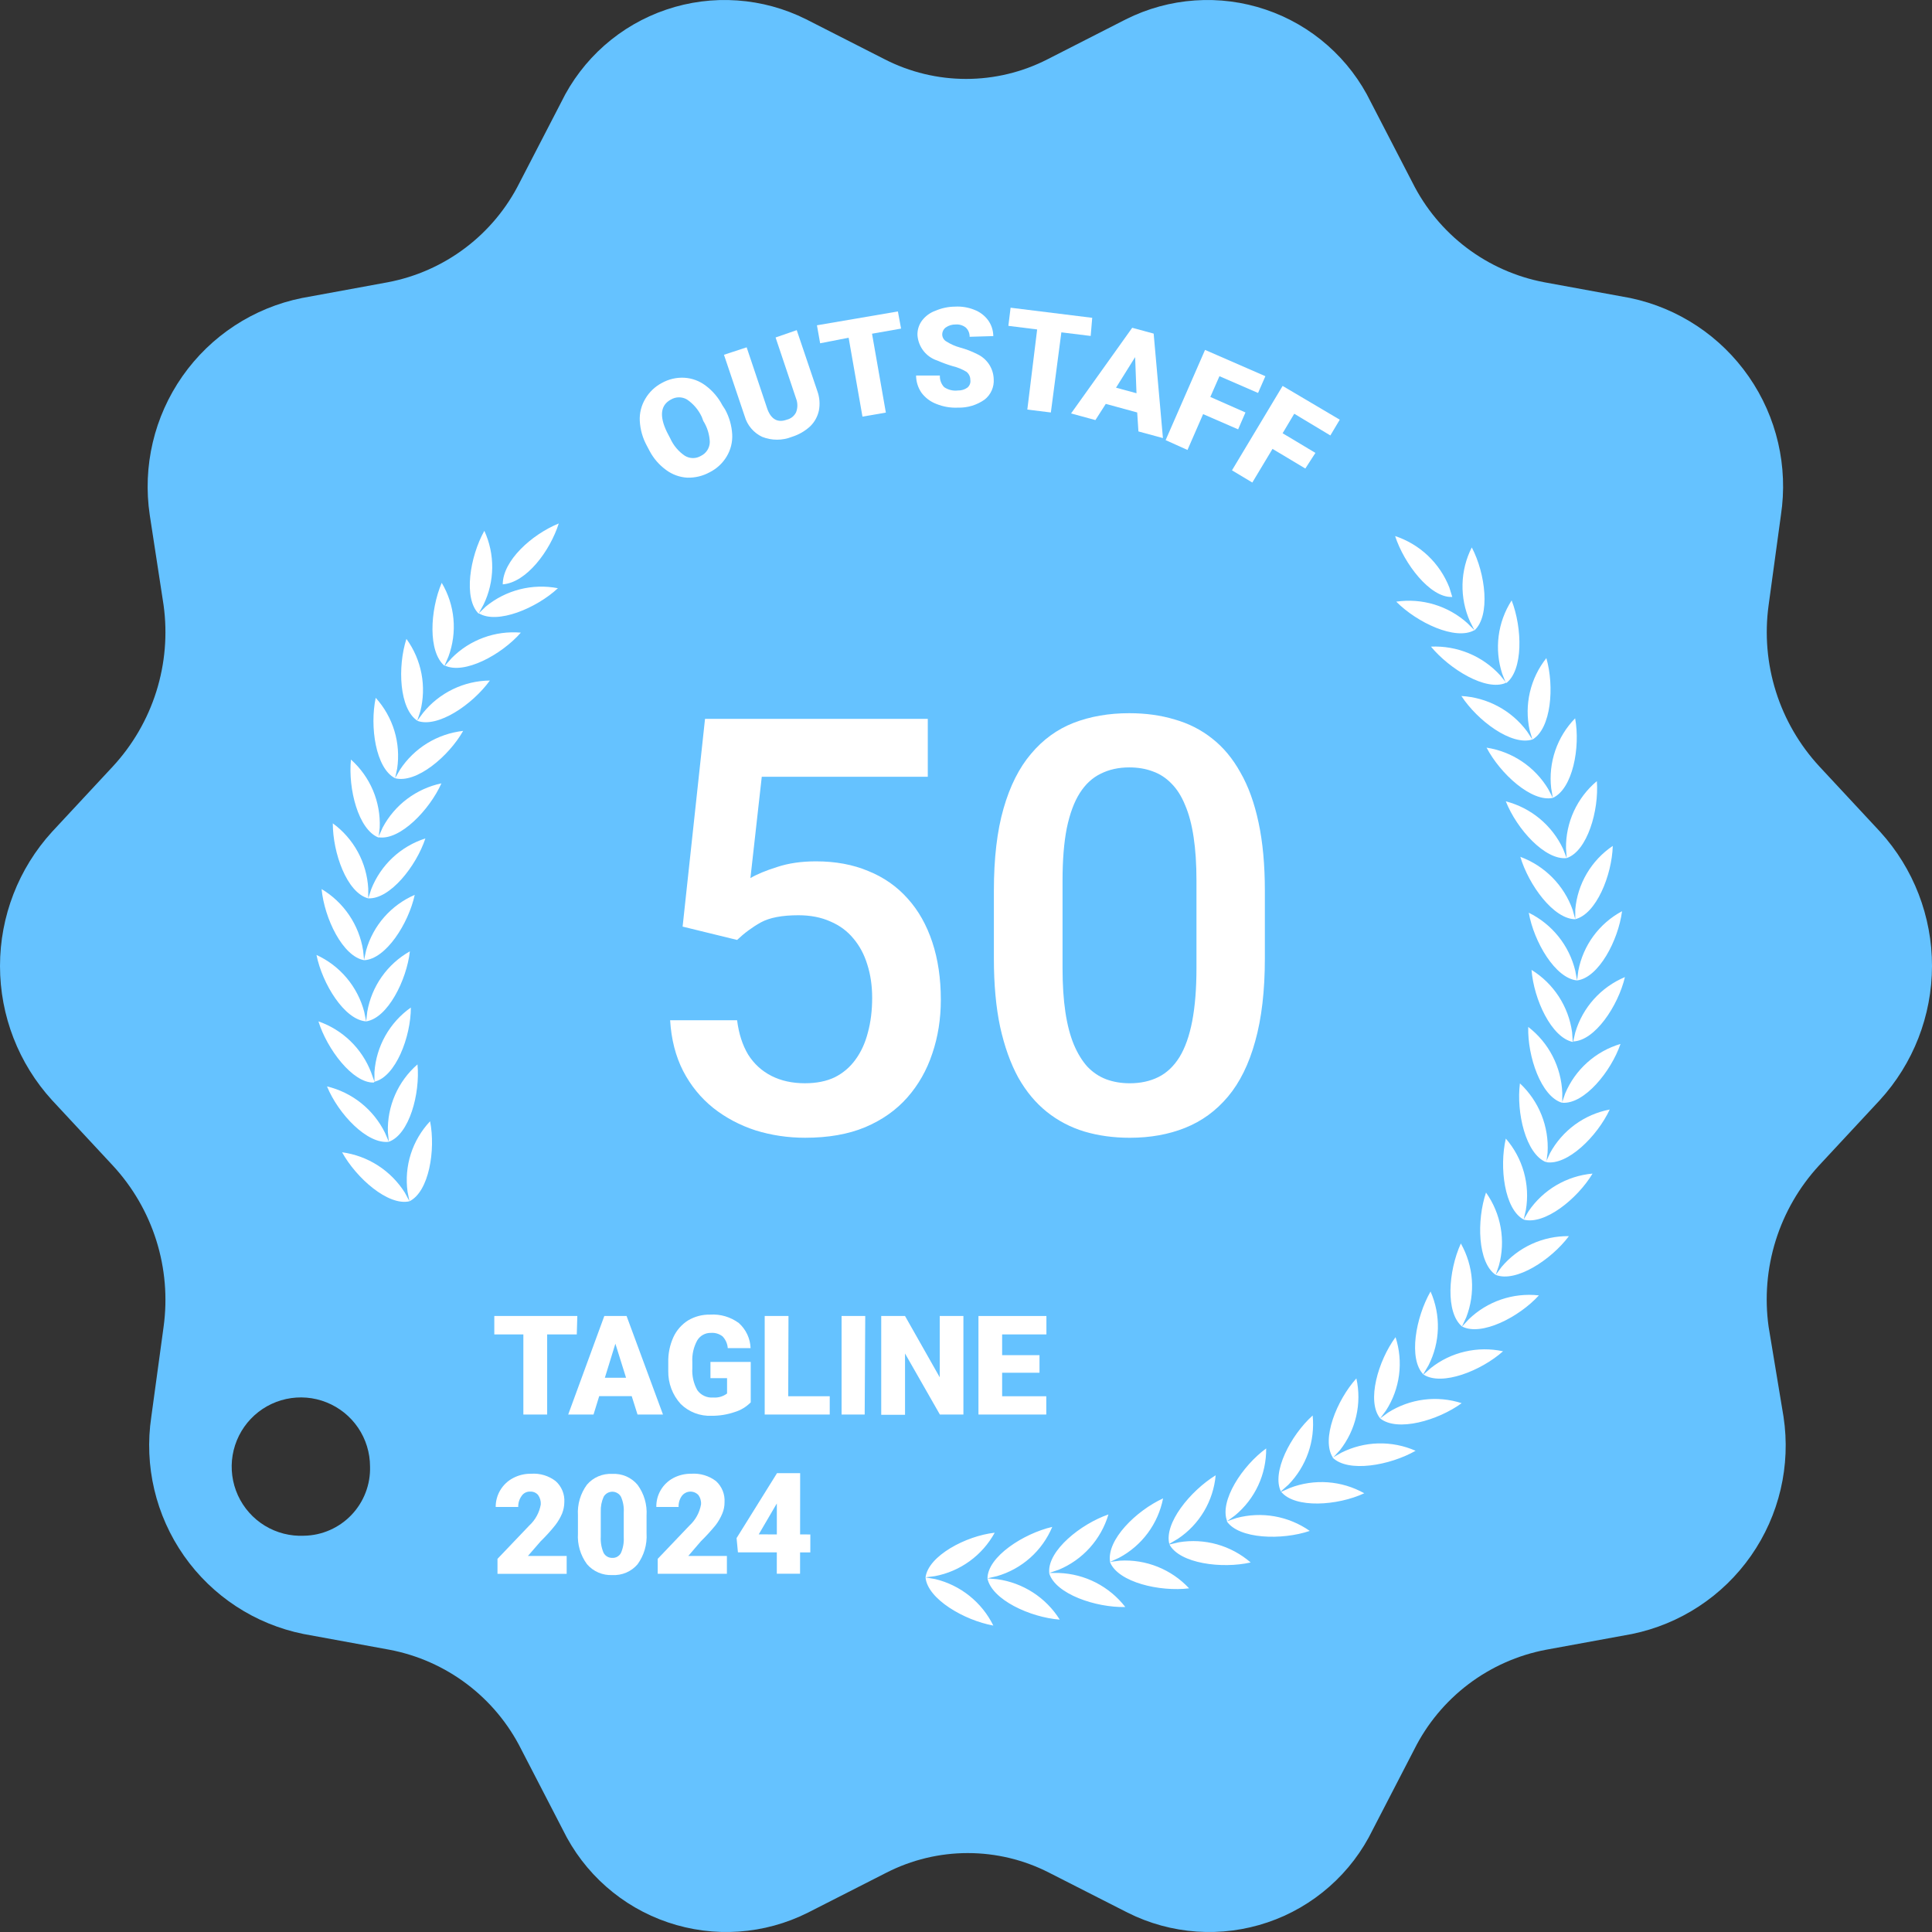 <?xml version="1.0" encoding="UTF-8"?> <svg xmlns="http://www.w3.org/2000/svg" viewBox="0 0 100 100" fill="none"><rect x="0" y="0" width="100" height="100" fill="#333333" stroke="none"/><path d="M97.315 43.052L94.171 39.672C93.144 38.561 92.374 37.237 91.92 35.794C91.465 34.351 91.337 32.825 91.543 31.327L92.18 26.663C92.562 24.148 91.967 21.583 90.516 19.493C89.066 17.403 86.871 15.947 84.381 15.425L79.927 14.609C78.47 14.332 77.097 13.722 75.914 12.828C74.732 11.933 73.772 10.778 73.109 9.451L70.96 5.297C70.416 4.177 69.654 3.175 68.719 2.351C67.785 1.527 66.696 0.897 65.517 0.498C64.337 0.098 63.09 -0.064 61.847 0.023C60.604 0.109 59.391 0.441 58.277 0.999L54.217 3.07C52.913 3.737 51.47 4.085 50.005 4.085C48.541 4.085 47.098 3.737 45.794 3.07L41.727 0.999C40.613 0.441 39.4 0.109 38.157 0.023C36.914 -0.064 35.667 0.098 34.487 0.498C33.307 0.897 32.219 1.527 31.284 2.351C30.35 3.175 29.588 4.177 29.044 5.297L26.895 9.451C26.232 10.778 25.272 11.933 24.089 12.828C22.907 13.722 21.534 14.332 20.077 14.609L15.63 15.425C13.126 15.93 10.912 17.378 9.445 19.47C7.979 21.562 7.373 24.137 7.752 26.663L8.468 31.327C8.674 32.825 8.545 34.351 8.091 35.794C7.636 37.237 6.868 38.561 5.84 39.672L2.696 43.052C0.962 44.95 0 47.429 0 50C0 52.571 0.962 55.05 2.696 56.948L5.84 60.329C6.868 61.439 7.636 62.763 8.091 64.206C8.545 65.649 8.674 67.174 8.468 68.673L7.831 73.337C7.451 75.863 8.058 78.438 9.524 80.53C10.99 82.622 13.204 84.07 15.709 84.575L20.163 85.391C21.62 85.668 22.993 86.278 24.175 87.172C25.358 88.067 26.318 89.222 26.981 90.549L29.129 94.703C29.674 95.823 30.436 96.825 31.37 97.648C32.304 98.472 33.393 99.103 34.573 99.502C35.753 99.902 37.001 100.064 38.243 99.978C39.486 99.891 40.699 99.559 41.812 99.001L45.88 96.93C47.184 96.263 48.627 95.915 50.092 95.915C51.556 95.915 52.999 96.263 54.302 96.93L58.37 99.001C59.483 99.559 60.697 99.891 61.94 99.978C63.182 100.064 64.43 99.902 65.61 99.502C66.79 99.103 67.879 98.472 68.812 97.648C69.748 96.825 70.509 95.823 71.053 94.703L73.202 90.549C73.865 89.222 74.825 88.067 76.007 87.172C77.19 86.278 78.563 85.668 80.02 85.391L84.474 84.575C86.972 84.062 89.177 82.611 90.636 80.52C92.095 78.429 92.697 75.858 92.316 73.337L91.543 68.673C91.334 67.176 91.459 65.651 91.91 64.209C92.361 62.766 93.126 61.441 94.15 60.329L97.294 56.948C99.031 55.052 99.996 52.575 100 50.004C100.004 47.433 99.046 44.953 97.315 43.052ZM15.744 79.489C15.03 79.523 14.321 79.343 13.71 78.971C13.099 78.599 12.614 78.052 12.316 77.402C12.019 76.751 11.923 76.026 12.041 75.32C12.159 74.615 12.486 73.961 12.979 73.442C13.472 72.924 14.109 72.566 14.808 72.413C15.507 72.26 16.236 72.32 16.9 72.586C17.564 72.851 18.134 73.309 18.536 73.901C18.937 74.493 19.152 75.192 19.153 75.908C19.167 76.367 19.089 76.825 18.924 77.254C18.76 77.683 18.512 78.076 18.195 78.409C17.878 78.742 17.498 79.009 17.078 79.194C16.657 79.38 16.204 79.48 15.744 79.489Z" fill="#65C2FF"></path><path d="M37.526 21.185C37.746 21.584 37.873 22.027 37.899 22.482C37.92 22.884 37.821 23.283 37.612 23.628C37.403 23.978 37.097 24.261 36.732 24.444C36.377 24.639 35.976 24.735 35.572 24.724C35.178 24.701 34.8 24.564 34.483 24.33C34.124 24.071 33.83 23.733 33.623 23.341L33.487 23.083C33.267 22.685 33.14 22.242 33.115 21.787C33.094 21.385 33.194 20.986 33.401 20.641C33.604 20.294 33.899 20.012 34.254 19.824C34.609 19.625 35.014 19.53 35.421 19.552C35.821 19.575 36.205 19.717 36.524 19.96C36.886 20.229 37.182 20.577 37.391 20.978L37.526 21.185ZM36.324 21.579C36.155 21.214 35.89 20.902 35.557 20.677C35.432 20.604 35.29 20.566 35.145 20.566C35.001 20.566 34.859 20.604 34.733 20.677C34.189 20.963 34.118 21.529 34.519 22.36L34.691 22.689C34.855 23.055 35.117 23.368 35.45 23.592C35.576 23.669 35.721 23.71 35.869 23.71C36.017 23.71 36.161 23.669 36.288 23.592C36.422 23.526 36.535 23.424 36.614 23.298C36.694 23.171 36.737 23.025 36.739 22.876C36.724 22.489 36.608 22.114 36.402 21.787L36.324 21.579Z" fill="white"></path><path d="M41.239 17.088L42.307 20.247C42.423 20.568 42.45 20.915 42.386 21.25C42.319 21.561 42.163 21.845 41.934 22.067C41.663 22.316 41.34 22.502 40.989 22.611C40.495 22.808 39.944 22.808 39.449 22.611C39.232 22.508 39.039 22.361 38.884 22.178C38.728 21.995 38.613 21.782 38.547 21.551L37.472 18.363L38.647 17.977L39.721 21.178C39.915 21.701 40.251 21.895 40.724 21.723C40.827 21.699 40.923 21.652 41.007 21.587C41.089 21.521 41.157 21.438 41.204 21.343C41.294 21.113 41.294 20.857 41.204 20.627L40.144 17.468L41.239 17.088Z" fill="white"></path><path d="M46.639 17.008L45.136 17.273L45.852 21.356L44.641 21.564L43.925 17.481L42.45 17.768L42.285 16.837L46.475 16.12L46.639 17.008Z" fill="white"></path><path d="M50.224 19.66C50.224 19.58 50.207 19.501 50.172 19.429C50.137 19.357 50.086 19.294 50.023 19.244C49.801 19.11 49.559 19.011 49.307 18.951C49.039 18.872 48.776 18.776 48.52 18.664C48.236 18.573 47.987 18.4 47.803 18.166C47.62 17.933 47.51 17.65 47.488 17.353C47.477 17.084 47.558 16.819 47.717 16.601C47.899 16.359 48.148 16.177 48.434 16.078C48.751 15.943 49.092 15.873 49.436 15.871C49.776 15.852 50.116 15.908 50.431 16.035C50.718 16.144 50.967 16.333 51.148 16.58C51.318 16.818 51.41 17.103 51.413 17.396L50.188 17.432C50.19 17.342 50.173 17.253 50.139 17.171C50.105 17.088 50.053 17.014 49.987 16.952C49.839 16.837 49.653 16.78 49.465 16.795C49.281 16.791 49.1 16.846 48.949 16.952C48.891 16.996 48.844 17.054 48.813 17.12C48.782 17.186 48.767 17.259 48.77 17.332C48.774 17.402 48.796 17.471 48.834 17.531C48.871 17.591 48.923 17.641 48.985 17.676C49.206 17.816 49.448 17.922 49.701 17.991C50.003 18.073 50.296 18.185 50.575 18.327C50.824 18.441 51.036 18.622 51.188 18.849C51.34 19.077 51.425 19.343 51.434 19.617C51.449 19.82 51.414 20.023 51.331 20.209C51.249 20.396 51.122 20.559 50.962 20.684C50.56 20.967 50.078 21.113 49.587 21.099C49.202 21.118 48.818 21.052 48.462 20.906C48.153 20.789 47.885 20.585 47.689 20.319C47.513 20.058 47.418 19.752 47.416 19.438H48.648C48.642 19.548 48.658 19.658 48.697 19.762C48.735 19.865 48.794 19.96 48.87 20.039C49.08 20.182 49.335 20.243 49.587 20.211C49.758 20.216 49.926 20.166 50.066 20.068C50.127 20.02 50.173 19.957 50.201 19.885C50.229 19.814 50.237 19.736 50.224 19.66Z" fill="white"></path><path d="M56.454 17.389L54.936 17.202L54.392 21.35L53.174 21.199L53.683 17.052L52.193 16.866L52.308 15.927L56.533 16.45L56.454 17.389Z" fill="white"></path><path d="M58.861 21.349L57.235 20.905L56.698 21.743L55.438 21.4L58.603 16.966L59.713 17.267L60.193 22.675L58.925 22.331L58.861 21.349ZM57.765 20.067L58.825 20.354L58.754 18.484L57.765 20.067Z" fill="white"></path><path d="M64.085 22.223L62.273 21.435L61.464 23.29L60.333 22.781L62.373 18.111L65.496 19.472L65.117 20.339L63.118 19.472L62.646 20.546L64.465 21.349L64.085 22.223Z" fill="white"></path><path d="M67.563 24.251L65.865 23.234L64.82 24.975L63.767 24.344L66.388 19.975L69.346 21.723L68.859 22.539L66.99 21.415L66.388 22.425L68.086 23.442L67.563 24.251Z" fill="white"></path><path fill-rule="evenodd" clip-rule="evenodd" d="M76.315 32.617C75.341 33.169 73.35 32.23 72.269 31.142C72.927 31.045 73.6 31.095 74.238 31.288C74.875 31.481 75.462 31.812 75.957 32.259L76.315 32.617L76.085 32.166C75.816 31.56 75.684 30.902 75.7 30.239C75.716 29.576 75.879 28.925 76.179 28.334C76.895 29.694 77.153 31.872 76.315 32.631V32.617ZM75.169 30.898L75.019 30.411C74.775 29.788 74.397 29.225 73.913 28.765C73.427 28.304 72.846 27.957 72.211 27.746C72.677 29.178 74.023 30.941 75.148 30.898H75.169ZM47.905 81.646C48.005 82.763 49.91 83.867 51.414 84.139C51.12 83.542 50.697 83.016 50.178 82.601C49.658 82.185 49.053 81.888 48.406 81.732L47.905 81.646C48.048 80.529 49.996 79.498 51.486 79.333C51.167 79.914 50.724 80.417 50.188 80.806C49.651 81.195 49.036 81.46 48.385 81.582L47.876 81.646H47.905ZM51.113 81.696C51.113 80.579 52.975 79.376 54.465 79.032C54.208 79.644 53.818 80.191 53.322 80.632C52.826 81.073 52.238 81.398 51.6 81.582L51.106 81.696L51.614 81.739C52.274 81.83 52.906 82.064 53.465 82.425C54.025 82.787 54.498 83.266 54.852 83.831C53.326 83.716 51.321 82.799 51.106 81.682L51.113 81.696ZM54.307 81.431C54.63 82.506 56.721 83.215 58.246 83.179C57.838 82.652 57.319 82.222 56.727 81.917C56.134 81.612 55.481 81.442 54.816 81.417H54.307L54.794 81.252C55.41 80.997 55.961 80.607 56.407 80.112C56.853 79.616 57.183 79.027 57.373 78.387C55.94 78.881 54.228 80.257 54.307 81.381V81.431ZM57.458 80.844L57.924 80.629C58.508 80.319 59.016 79.882 59.41 79.35C59.803 78.819 60.074 78.206 60.201 77.556C58.812 78.194 57.265 79.705 57.458 80.844L57.967 80.779C58.632 80.74 59.298 80.847 59.917 81.095C60.536 81.343 61.093 81.724 61.547 82.212C60.036 82.398 57.888 81.904 57.458 80.865V80.844ZM60.531 79.942C61.061 80.93 63.245 81.209 64.734 80.873C64.231 80.437 63.637 80.117 62.996 79.936C62.355 79.756 61.682 79.718 61.025 79.827L60.531 79.942C60.223 78.86 61.612 77.169 62.923 76.36C62.863 77.019 62.657 77.657 62.319 78.226C61.98 78.795 61.519 79.281 60.968 79.648L60.531 79.906V79.942ZM63.495 78.738C64.126 79.669 66.36 79.727 67.793 79.24C67.247 78.858 66.624 78.6 65.969 78.485C65.313 78.37 64.64 78.4 63.997 78.573L63.517 78.738L63.925 78.437C64.436 78.016 64.845 77.486 65.124 76.886C65.403 76.287 65.543 75.632 65.537 74.971C64.305 75.866 63.102 77.692 63.517 78.738H63.495ZM66.317 77.219C67.034 78.086 69.232 77.936 70.614 77.291C70.034 76.966 69.389 76.772 68.726 76.724C68.062 76.676 67.397 76.774 66.775 77.012L66.31 77.219C65.794 76.217 66.811 74.283 67.943 73.266C68.008 73.918 67.93 74.577 67.714 75.195C67.497 75.814 67.147 76.378 66.69 76.847L66.31 77.184L66.317 77.219ZM68.974 75.443C69.776 76.238 71.939 75.852 73.271 75.092C72.662 74.824 72.002 74.694 71.337 74.711C70.672 74.728 70.019 74.893 69.425 75.192L68.989 75.443C68.373 74.505 69.189 72.471 70.206 71.346C70.349 71.992 70.346 72.661 70.197 73.305C70.048 73.95 69.758 74.553 69.347 75.071L69.003 75.443H68.974ZM71.438 73.416C72.319 74.132 74.431 73.523 75.656 72.628C75.024 72.424 74.356 72.362 73.697 72.446C73.038 72.53 72.406 72.759 71.846 73.115L71.438 73.416C70.722 72.535 71.331 70.436 72.233 69.212C72.438 69.841 72.5 70.509 72.414 71.165C72.329 71.822 72.098 72.452 71.739 73.008L71.438 73.416ZM73.679 71.145C74.625 71.761 76.665 70.952 77.797 69.942C77.149 69.802 76.478 69.807 75.831 69.957C75.185 70.106 74.579 70.397 74.059 70.809L73.679 71.145C72.885 70.343 73.278 68.187 74.045 66.848C74.313 67.453 74.442 68.111 74.424 68.772C74.405 69.434 74.239 70.084 73.938 70.673L73.679 71.11V71.145ZM75.677 68.66C76.68 69.176 78.628 68.173 79.653 67.049C78.993 66.975 78.326 67.048 77.698 67.262C77.071 67.476 76.498 67.826 76.021 68.288L75.677 68.66C74.811 67.944 74.961 65.795 75.613 64.362C75.94 64.939 76.135 65.582 76.183 66.243C76.231 66.905 76.132 67.569 75.892 68.187L75.677 68.646V68.66ZM77.418 65.988L77.582 65.508C77.759 64.868 77.79 64.197 77.675 63.542C77.56 62.888 77.301 62.268 76.916 61.727C76.43 63.159 76.48 65.358 77.418 65.988L77.719 65.58C78.145 65.072 78.68 64.665 79.283 64.389C79.886 64.112 80.543 63.974 81.206 63.983C80.297 65.201 78.463 66.404 77.418 65.988ZM78.85 63.123C79.939 63.431 81.643 62.056 82.431 60.745C81.77 60.804 81.131 61.009 80.559 61.344C79.987 61.68 79.496 62.139 79.122 62.686L78.864 63.123C77.869 62.593 77.597 60.416 77.941 58.933C78.376 59.434 78.695 60.025 78.874 60.664C79.054 61.303 79.09 61.974 78.979 62.629L78.864 63.123H78.85ZM80.017 60.151C81.127 60.351 82.674 58.811 83.319 57.429C82.668 57.553 82.052 57.821 81.517 58.212C80.983 58.604 80.541 59.109 80.225 59.692L80.017 60.151C78.972 59.721 78.478 57.587 78.671 56.075C79.158 56.53 79.539 57.087 79.787 57.706C80.034 58.325 80.142 58.991 80.103 59.657L80.039 60.158L80.017 60.151ZM80.87 57.078C81.994 57.164 83.383 55.473 83.877 54.034C83.24 54.222 82.653 54.55 82.157 54.994C81.662 55.437 81.271 55.985 81.013 56.598L80.848 57.078C79.766 56.755 79.058 54.678 79.101 53.153C79.627 53.558 80.058 54.074 80.362 54.665C80.667 55.255 80.838 55.906 80.863 56.569V57.078H80.87ZM81.407 53.934L81.371 53.425C81.28 52.766 81.044 52.136 80.682 51.579C80.319 51.022 79.838 50.551 79.272 50.202C79.387 51.72 80.304 53.718 81.421 53.934L81.536 53.439C81.725 52.8 82.053 52.212 82.498 51.717C82.943 51.221 83.492 50.831 84.106 50.574C83.756 52.057 82.553 53.876 81.421 53.905L81.407 53.934ZM81.629 50.746C80.504 50.646 79.394 48.748 79.129 47.243C79.727 47.536 80.251 47.957 80.667 48.475C81.083 48.994 81.379 49.598 81.536 50.245L81.629 50.746L81.693 50.245C81.817 49.595 82.084 48.981 82.475 48.448C82.867 47.915 83.373 47.476 83.957 47.164C83.763 48.669 82.746 50.61 81.629 50.746ZM81.522 47.58C82.617 47.329 83.433 45.302 83.477 43.784C82.928 44.154 82.469 44.642 82.133 45.212C81.797 45.782 81.593 46.419 81.536 47.078V47.58L81.4 47.093C81.177 46.465 80.819 45.894 80.351 45.42C79.883 44.946 79.317 44.581 78.692 44.349C79.115 45.782 80.411 47.594 81.558 47.58H81.522ZM81.091 44.414L80.906 43.941C80.624 43.337 80.211 42.803 79.699 42.377C79.186 41.951 78.586 41.644 77.941 41.477C78.506 42.91 79.974 44.536 81.091 44.414L81.056 43.906C81.048 43.244 81.187 42.59 81.463 41.989C81.74 41.388 82.146 40.856 82.653 40.431C82.768 41.95 82.159 44.056 81.091 44.414ZM80.375 41.298C81.4 40.833 81.808 38.684 81.528 37.18C81.065 37.653 80.714 38.224 80.499 38.852C80.285 39.479 80.213 40.146 80.29 40.804L80.375 41.298C79.279 41.535 77.654 40.052 76.945 38.698C77.603 38.8 78.23 39.044 78.782 39.416C79.334 39.788 79.797 40.276 80.139 40.847L80.375 41.298ZM79.323 38.276C80.29 37.71 80.462 35.532 80.039 34.064C79.628 34.582 79.337 35.185 79.187 35.829C79.037 36.473 79.032 37.142 79.172 37.788L79.316 38.276L79.037 37.853C78.639 37.318 78.129 36.877 77.542 36.562C76.956 36.246 76.307 36.063 75.642 36.026C76.48 37.309 78.242 38.619 79.316 38.276H79.323ZM77.941 35.374C78.85 34.715 78.8 32.509 78.242 31.077C77.884 31.634 77.654 32.264 77.57 32.92C77.486 33.577 77.549 34.244 77.754 34.873L77.941 35.346C76.916 35.797 75.026 34.63 74.066 33.469C74.736 33.439 75.403 33.556 76.021 33.812C76.641 34.068 77.195 34.458 77.647 34.952L77.962 35.346L77.941 35.374Z" fill="white"></path><path fill-rule="evenodd" clip-rule="evenodd" d="M21.194 62.177C20.098 62.435 18.444 60.981 17.706 59.642C18.367 59.731 18.999 59.964 19.56 60.324C20.12 60.684 20.595 61.163 20.951 61.726L21.194 62.177C22.204 61.683 22.555 59.527 22.261 58.037C21.808 58.518 21.467 59.095 21.265 59.724C21.063 60.354 21.005 61.021 21.094 61.676L21.194 62.177ZM20.134 59.097C19.017 59.248 17.513 57.665 16.926 56.232C17.571 56.387 18.175 56.682 18.694 57.097C19.212 57.512 19.633 58.036 19.926 58.632L20.127 59.097L20.077 58.596C20.056 57.935 20.183 57.278 20.448 56.672C20.713 56.066 21.11 55.526 21.609 55.093C21.753 56.605 21.187 58.718 20.127 59.097H20.134ZM19.382 55.996V55.487C19.429 54.826 19.622 54.184 19.948 53.606C20.274 53.029 20.724 52.531 21.266 52.15C21.266 53.668 20.478 55.731 19.382 55.989L19.21 55.509C18.975 54.896 18.609 54.343 18.138 53.886C17.666 53.429 17.101 53.081 16.482 52.866C16.926 54.298 18.258 56.068 19.346 56.032L19.382 55.996ZM18.952 52.866C17.828 52.794 16.682 50.917 16.381 49.428C16.985 49.705 17.52 50.113 17.947 50.622C18.374 51.131 18.683 51.729 18.852 52.371L18.952 52.866C20.07 52.701 21.051 50.717 21.215 49.241C20.639 49.566 20.142 50.014 19.761 50.554C19.379 51.094 19.123 51.713 19.01 52.364L18.952 52.866ZM18.845 49.678L18.952 49.184C19.133 48.55 19.452 47.964 19.887 47.468C20.322 46.973 20.861 46.58 21.466 46.319C21.144 47.802 19.969 49.65 18.845 49.7L18.795 49.198C18.692 48.543 18.446 47.919 18.074 47.369C17.703 46.82 17.216 46.358 16.646 46.018C16.79 47.536 17.742 49.514 18.852 49.7L18.845 49.678ZM19.06 46.498L19.217 46.018C19.461 45.401 19.838 44.846 20.323 44.392C20.807 43.939 21.386 43.599 22.018 43.397C21.545 44.829 20.184 46.555 19.06 46.498V45.989C19.023 45.327 18.84 44.68 18.522 44.096C18.205 43.513 17.763 43.007 17.226 42.616C17.226 44.134 17.943 46.197 19.053 46.498H19.06ZM19.597 43.353C18.544 42.945 18.014 40.825 18.165 39.314C18.658 39.755 19.047 40.299 19.305 40.908C19.562 41.518 19.682 42.177 19.654 42.838L19.597 43.339C20.714 43.511 22.24 41.907 22.848 40.546C22.204 40.682 21.598 40.958 21.072 41.353C20.546 41.749 20.113 42.256 19.805 42.838L19.597 43.303V43.353ZM20.449 40.281C19.447 39.772 19.131 37.602 19.447 36.119C19.891 36.61 20.222 37.194 20.414 37.828C20.606 38.462 20.654 39.131 20.557 39.786L20.449 40.281C21.545 40.567 23.221 39.156 23.973 37.831C23.313 37.905 22.677 38.124 22.111 38.471C21.546 38.819 21.064 39.288 20.7 39.844L20.449 40.281ZM21.609 37.308C20.664 36.699 20.571 34.515 21.036 33.068C21.425 33.603 21.691 34.218 21.815 34.868C21.939 35.518 21.918 36.187 21.753 36.828L21.595 37.308C22.655 37.702 24.46 36.463 25.355 35.224C24.691 35.231 24.036 35.385 23.438 35.675C22.84 35.965 22.313 36.383 21.896 36.9L21.595 37.308H21.609ZM23.042 34.443L23.378 34.063C23.842 33.594 24.403 33.233 25.022 33.006C25.641 32.778 26.302 32.689 26.959 32.745C25.956 33.892 24.023 34.937 23.013 34.443L23.214 33.977C23.443 33.356 23.531 32.692 23.47 32.032C23.41 31.373 23.202 30.736 22.863 30.167C22.254 31.599 22.146 33.748 23.013 34.465L23.042 34.443ZM24.782 31.771C23.973 30.983 24.316 28.827 25.069 27.474C25.345 28.075 25.484 28.73 25.477 29.391C25.469 30.052 25.315 30.704 25.026 31.299L24.782 31.742C25.735 32.33 27.761 31.485 28.878 30.446C28.225 30.32 27.552 30.34 26.907 30.503C26.263 30.667 25.662 30.97 25.147 31.392L24.782 31.742V31.771Z" fill="white"></path><path fill-rule="evenodd" clip-rule="evenodd" d="M26.022 30.246C26.022 29.021 27.519 27.667 28.922 27.094C28.464 28.527 27.247 30.153 26.022 30.246Z" fill="white"></path><path d="M29.854 69.069H28.321V73.216H27.089V69.069H25.585V68.116H29.882L29.854 69.069Z" fill="white"></path><path d="M32.697 72.263H31.015L30.721 73.216H29.41L31.279 68.116H32.432L34.316 73.216H32.998L32.697 72.263ZM31.308 71.311H32.404L31.852 69.549L31.308 71.311Z" fill="white"></path><path d="M38.858 72.586C38.627 72.82 38.342 72.993 38.027 73.087C37.642 73.219 37.237 73.284 36.831 73.281C36.537 73.294 36.244 73.246 35.969 73.142C35.694 73.037 35.444 72.877 35.234 72.671C34.809 72.206 34.579 71.597 34.589 70.967V70.523C34.578 70.072 34.668 69.623 34.854 69.212C35.018 68.856 35.282 68.555 35.613 68.345C35.959 68.139 36.356 68.035 36.759 68.044C37.289 68.01 37.815 68.165 38.242 68.481C38.425 68.645 38.574 68.845 38.678 69.067C38.783 69.29 38.841 69.532 38.85 69.778H37.669C37.653 69.549 37.556 69.333 37.397 69.169C37.227 69.038 37.016 68.974 36.802 68.99C36.658 68.986 36.516 69.019 36.39 69.089C36.264 69.158 36.159 69.26 36.086 69.384C35.9 69.726 35.813 70.113 35.835 70.501V70.809C35.809 71.208 35.898 71.606 36.093 71.955C36.185 72.085 36.31 72.188 36.455 72.254C36.599 72.321 36.758 72.349 36.917 72.335C37.173 72.356 37.428 72.282 37.633 72.127V71.332H36.773V70.494H38.858V72.586Z" fill="white"></path><path d="M40.798 72.27H42.947V73.216H39.581V68.116H40.812L40.798 72.27Z" fill="white"></path><path d="M44.756 73.216H43.56V68.116H44.785L44.756 73.216Z" fill="white"></path><path d="M49.866 73.216H48.648L46.844 70.057V73.23H45.612V68.116H46.844L48.641 71.289V68.116H49.866V73.216Z" fill="white"></path><path d="M53.804 71.053H51.87V72.27H54.155V73.216H50.645V68.116H54.162V69.069H51.87V70.143H53.804V71.053Z" fill="white"></path><path d="M29.331 81.46H25.75V80.686L27.39 78.967C27.706 78.677 27.917 78.293 27.991 77.871C28.002 77.695 27.952 77.52 27.849 77.377C27.797 77.318 27.733 77.272 27.661 77.242C27.589 77.213 27.511 77.2 27.433 77.205C27.346 77.202 27.261 77.222 27.184 77.262C27.108 77.302 27.043 77.361 26.996 77.434C26.878 77.599 26.817 77.797 26.824 78H25.657C25.656 77.692 25.739 77.389 25.898 77.125C26.058 76.861 26.286 76.646 26.559 76.503C26.846 76.352 27.166 76.275 27.49 76.281C27.945 76.248 28.396 76.383 28.758 76.66C28.912 76.796 29.032 76.966 29.11 77.156C29.189 77.346 29.223 77.551 29.209 77.756C29.207 77.955 29.168 78.152 29.095 78.337C29.004 78.552 28.887 78.754 28.744 78.938C28.509 79.234 28.255 79.513 27.985 79.776L27.326 80.535H29.331V81.46Z" fill="white"></path><path d="M33.466 79.369C33.501 79.939 33.336 80.504 33.001 80.966C32.841 81.153 32.641 81.301 32.414 81.398C32.188 81.495 31.943 81.538 31.697 81.525C31.449 81.537 31.201 81.493 30.973 81.395C30.744 81.297 30.541 81.148 30.38 80.959C30.043 80.499 29.878 79.937 29.914 79.369V78.438C29.878 77.869 30.043 77.307 30.38 76.847C30.54 76.659 30.742 76.511 30.969 76.415C31.197 76.318 31.443 76.275 31.69 76.289C31.938 76.274 32.185 76.318 32.413 76.416C32.64 76.514 32.842 76.665 33.001 76.855C33.337 77.314 33.502 77.876 33.466 78.445V79.369ZM32.285 78.287C32.303 78.007 32.254 77.727 32.141 77.471C32.096 77.392 32.031 77.326 31.952 77.281C31.874 77.235 31.785 77.211 31.694 77.211C31.603 77.211 31.514 77.235 31.435 77.281C31.356 77.326 31.291 77.392 31.246 77.471C31.138 77.711 31.086 77.973 31.096 78.237V79.534C31.079 79.82 31.128 80.106 31.239 80.371C31.283 80.454 31.349 80.522 31.43 80.57C31.511 80.616 31.604 80.639 31.697 80.636C31.788 80.64 31.878 80.618 31.956 80.572C32.035 80.526 32.099 80.459 32.141 80.379C32.252 80.124 32.301 79.847 32.285 79.569V78.287Z" fill="white"></path><path d="M37.624 81.459H34.043V80.686L35.683 78.966C35.998 78.677 36.21 78.292 36.285 77.871C36.3 77.694 36.249 77.517 36.142 77.376C36.085 77.318 36.016 77.272 35.941 77.243C35.864 77.214 35.783 77.201 35.702 77.207C35.621 77.212 35.542 77.235 35.471 77.275C35.399 77.314 35.337 77.368 35.289 77.433C35.173 77.599 35.115 77.798 35.124 77.999H33.971C33.965 77.693 34.044 77.39 34.2 77.126C34.355 76.862 34.581 76.646 34.852 76.502C35.139 76.351 35.459 76.275 35.783 76.28C36.24 76.249 36.693 76.384 37.058 76.66C37.21 76.797 37.328 76.968 37.405 77.157C37.482 77.347 37.515 77.552 37.502 77.756C37.504 77.955 37.465 78.153 37.388 78.336C37.3 78.551 37.184 78.753 37.044 78.938C36.804 79.231 36.548 79.511 36.278 79.776L35.626 80.535H37.624V81.459Z" fill="white"></path><path d="M65.469 46.111V49.607C65.469 51.282 65.302 52.711 64.969 53.896C64.646 55.071 64.176 56.026 63.559 56.761C62.943 57.495 62.203 58.034 61.342 58.377C60.49 58.719 59.535 58.891 58.477 58.891C57.636 58.891 56.852 58.783 56.128 58.568C55.413 58.352 54.767 58.014 54.189 57.554C53.611 57.093 53.117 56.501 52.706 55.776C52.304 55.042 51.991 54.166 51.766 53.147C51.55 52.129 51.443 50.949 51.443 49.607V46.111C51.443 44.426 51.609 43.007 51.942 41.851C52.275 40.686 52.75 39.74 53.367 39.016C53.983 38.282 54.718 37.748 55.569 37.415C56.431 37.082 57.391 36.915 58.448 36.915C59.3 36.915 60.083 37.023 60.798 37.239C61.523 37.444 62.169 37.772 62.737 38.223C63.315 38.673 63.804 39.261 64.206 39.986C64.617 40.7 64.93 41.567 65.145 42.586C65.361 43.594 65.469 44.769 65.469 46.111ZM61.929 50.106V45.582C61.929 44.73 61.88 43.981 61.782 43.334C61.684 42.678 61.537 42.125 61.342 41.675C61.156 41.215 60.92 40.842 60.636 40.558C60.352 40.264 60.029 40.054 59.667 39.927C59.305 39.789 58.898 39.721 58.448 39.721C57.9 39.721 57.41 39.829 56.98 40.044C56.549 40.25 56.187 40.583 55.893 41.043C55.599 41.503 55.374 42.111 55.217 42.864C55.07 43.609 54.997 44.515 54.997 45.582V50.106C54.997 50.968 55.046 51.727 55.144 52.383C55.242 53.039 55.389 53.602 55.584 54.072C55.78 54.533 56.015 54.915 56.289 55.218C56.573 55.512 56.896 55.727 57.258 55.864C57.63 56.002 58.037 56.07 58.477 56.07C59.036 56.07 59.53 55.962 59.961 55.747C60.392 55.532 60.754 55.189 61.048 54.719C61.342 54.239 61.562 53.617 61.709 52.853C61.855 52.09 61.929 51.174 61.929 50.106Z" fill="white"></path><path d="M38.152 48.651L35.332 47.961L36.492 37.209H48.022V40.205H39.429L38.842 45.449C39.175 45.253 39.635 45.062 40.223 44.876C40.81 44.681 41.481 44.583 42.235 44.583C43.243 44.583 44.144 44.749 44.937 45.082C45.74 45.405 46.42 45.88 46.979 46.507C47.537 47.124 47.963 47.878 48.257 48.769C48.55 49.65 48.697 50.644 48.697 51.751C48.697 52.74 48.55 53.666 48.257 54.527C47.972 55.389 47.542 56.148 46.964 56.804C46.386 57.46 45.657 57.974 44.776 58.346C43.904 58.709 42.871 58.89 41.677 58.89C40.786 58.89 39.929 58.763 39.106 58.508C38.294 58.243 37.564 57.857 36.918 57.347C36.272 56.828 35.753 56.192 35.361 55.438C34.97 54.674 34.745 53.797 34.686 52.809H38.152C38.24 53.504 38.431 54.096 38.724 54.586C39.028 55.066 39.429 55.433 39.929 55.688C40.428 55.942 41.006 56.069 41.662 56.069C42.259 56.069 42.773 55.967 43.204 55.761C43.635 55.545 43.992 55.242 44.276 54.85C44.57 54.449 44.785 53.979 44.922 53.44C45.069 52.901 45.143 52.304 45.143 51.648C45.143 51.021 45.059 50.449 44.893 49.929C44.736 49.41 44.496 48.96 44.173 48.578C43.86 48.196 43.464 47.902 42.984 47.697C42.504 47.481 41.951 47.373 41.324 47.373C40.482 47.373 39.836 47.496 39.386 47.741C38.945 47.986 38.534 48.289 38.152 48.651Z" fill="white"></path><path d="M41.413 79.422L41.943 79.423L41.942 80.353L41.412 80.353L41.411 81.456L40.207 81.455L40.208 80.35L38.195 80.348L38.125 79.612L40.212 76.26L40.212 76.25L41.416 76.251L41.413 79.422ZM39.272 79.419L40.209 79.421L40.209 77.82L40.136 77.941L39.272 79.419Z" fill="white"></path></svg> 